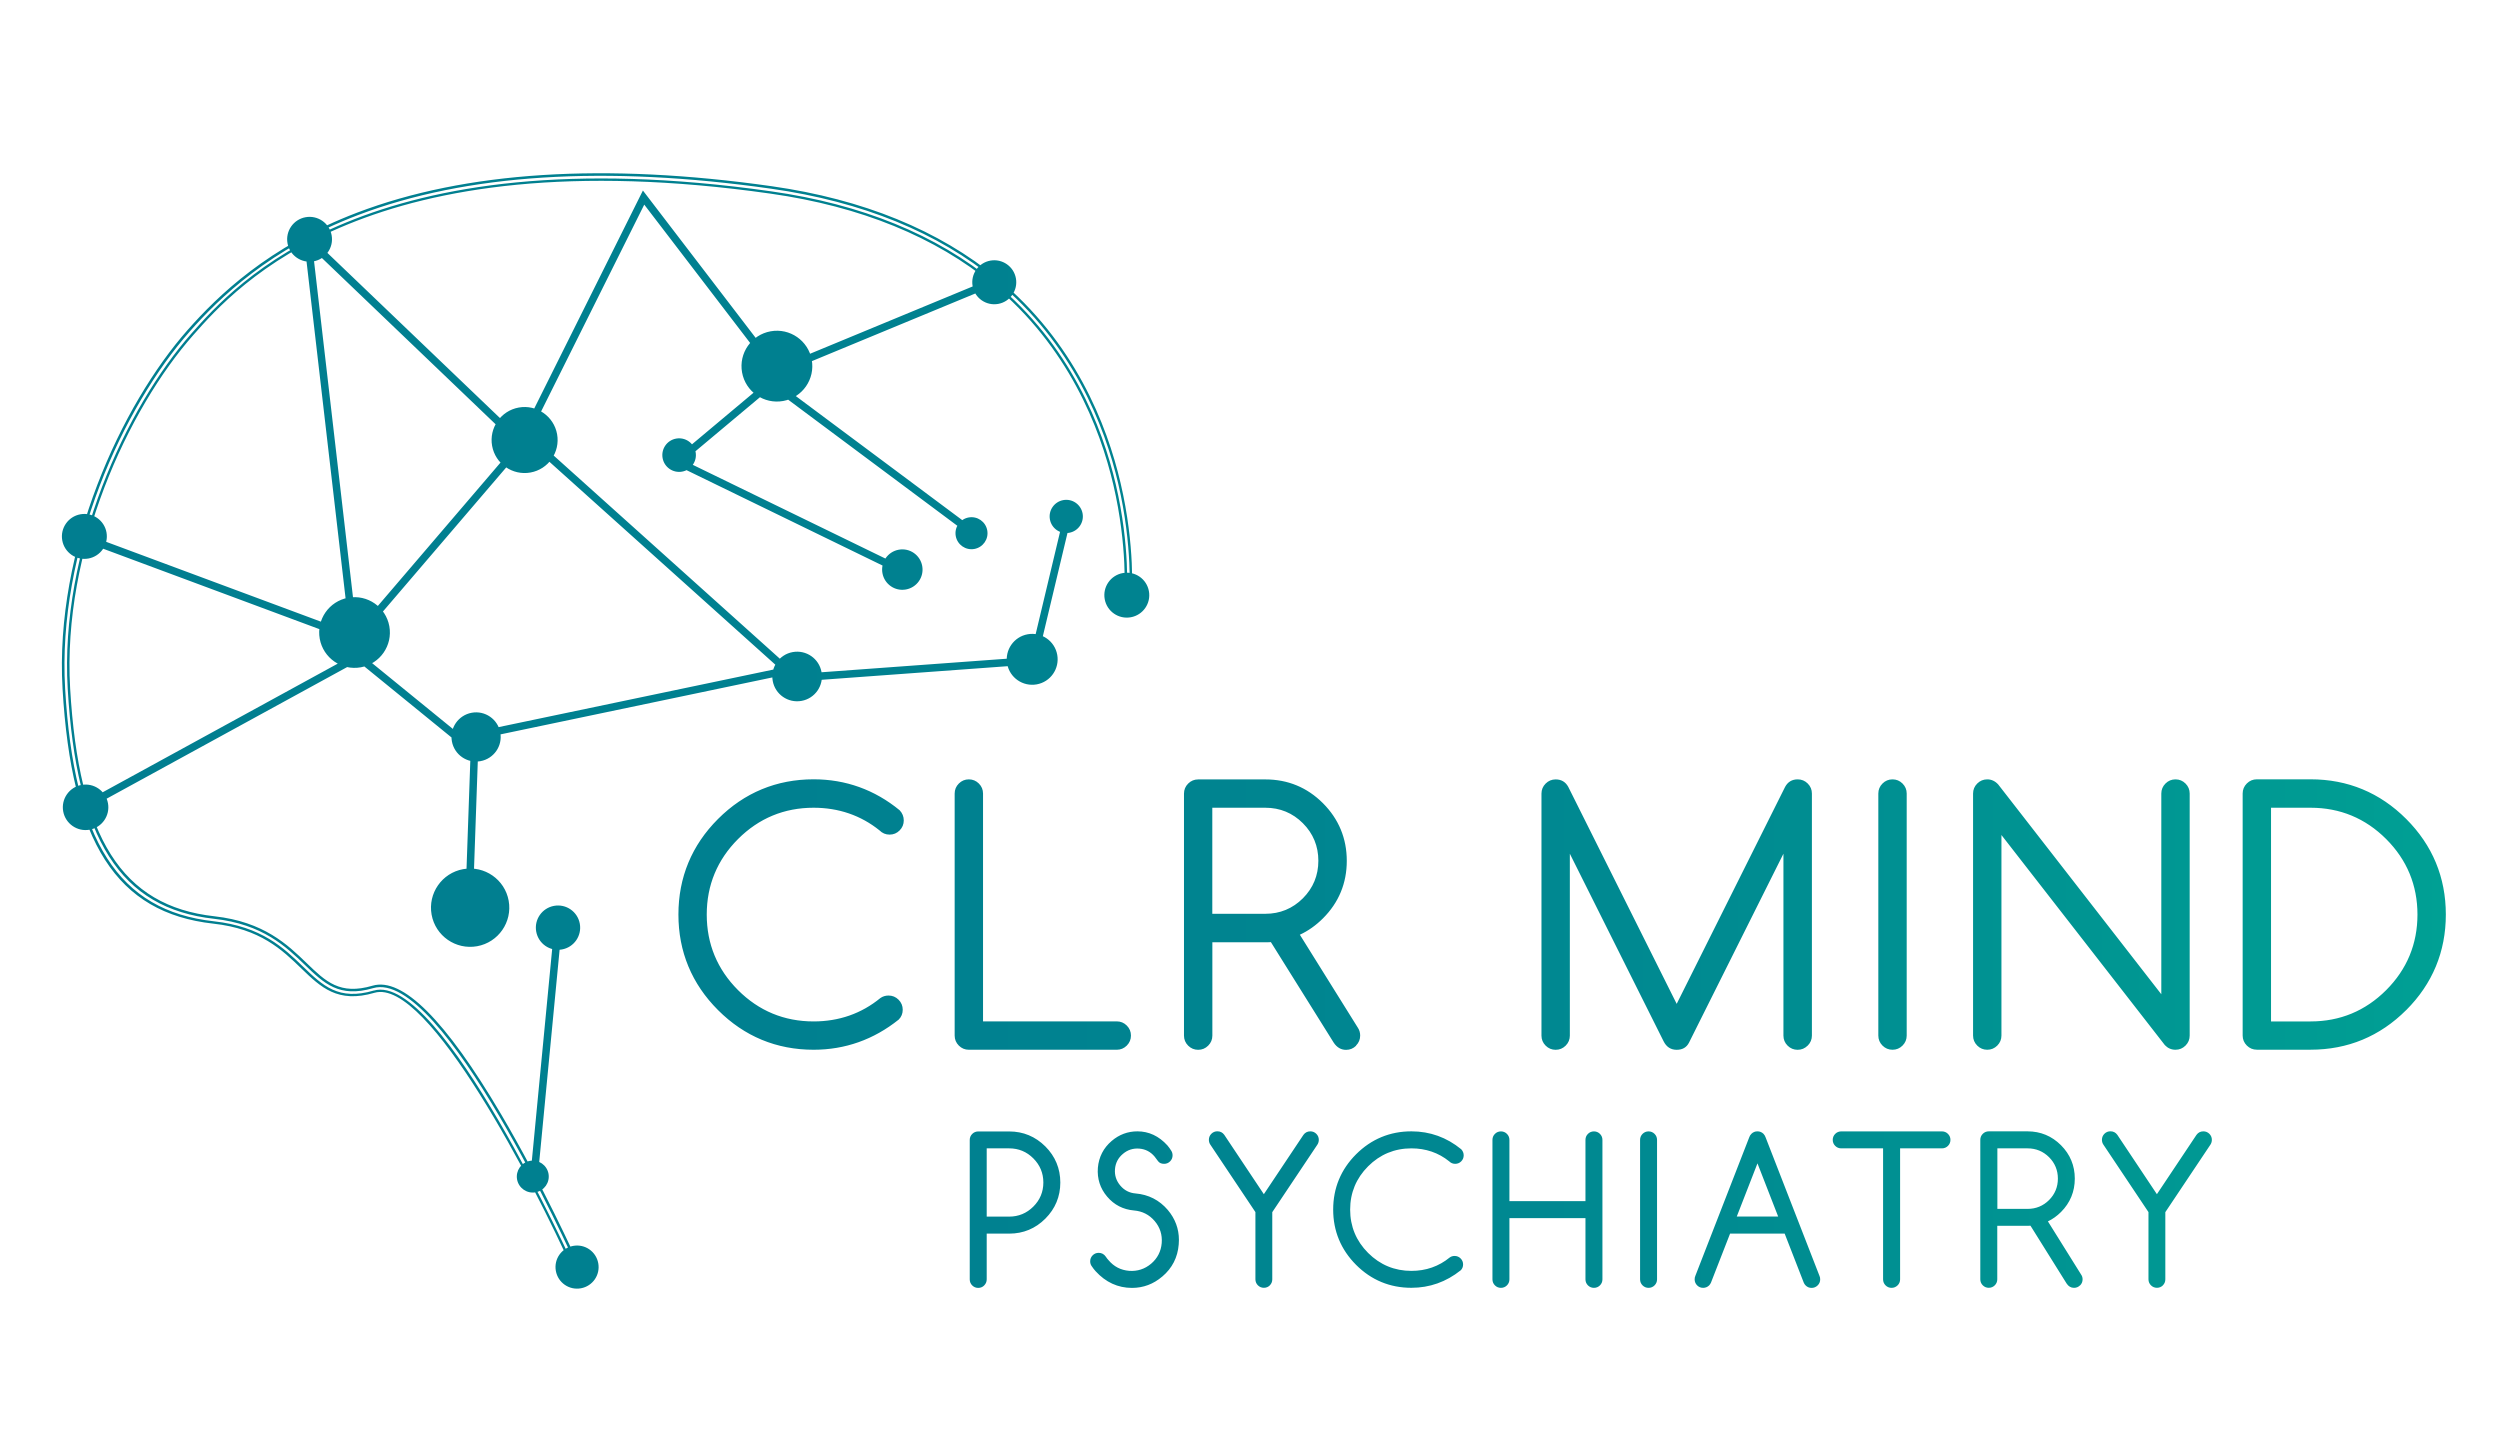 <svg xmlns="http://www.w3.org/2000/svg" xmlns:xlink="http://www.w3.org/1999/xlink" id="Layer_1" viewBox="0 0 504 288"><defs><style>.cls-1{fill:url(#linear-gradient);stroke-width:0px;}</style><linearGradient id="linear-gradient" x1="12.48" y1="147.37" x2="493.08" y2="147.37" gradientUnits="userSpaceOnUse"><stop offset="0" stop-color="#017e90"></stop><stop offset=".38" stop-color="#008190"></stop><stop offset=".68" stop-color="#008a91"></stop><stop offset=".94" stop-color="#009b93"></stop><stop offset="1" stop-color="#00a094"></stop></linearGradient></defs><path class="cls-1" d="M75.37,199.69c-7.12,2.09-10.27-.96-14.26-4.81-3.92-3.79-8.36-8.08-18.01-9.15-19.21-2.13-28.17-16.16-29.97-46.89-1.64-28.09,11.86-57,25.09-71.97,6.04-6.84,16.14-16.72,33.98-23.52,21.75-8.29,49.78-10.07,83.31-5.3,18.34,2.61,33.57,8.82,45.25,18.46,15.45,12.75,21.95,29.34,24.68,41.01,2.95,12.64,2.24,22.41,2.24,22.51l-.51-.04c0-.1.71-9.78-2.23-22.35-2.71-11.59-9.16-28.07-24.5-40.73-11.61-9.58-26.75-15.75-45-18.34-81.29-11.56-108.04,18.71-116.83,28.65-13.17,14.9-26.59,43.66-24.96,71.6,1.78,30.43,10.6,44.31,29.51,46.41,9.82,1.09,14.52,5.64,18.3,9.29,3.87,3.74,6.92,6.69,13.76,4.69,13.89-4.09,40.01,53.78,41.11,56.24l-.47.21c-.27-.6-27.02-59.88-40.5-55.96ZM117,255.7l-.2-.46c-.74-1.64-7.43-16.44-15.79-30.63-11.17-18.96-19.89-27.67-25.92-25.89-6.56,1.92-9.38-.8-13.28-4.57-3.84-3.71-8.61-8.32-18.6-9.43-18.62-2.07-27.31-15.81-29.07-45.95-1.62-27.8,11.74-56.42,24.84-71.24,8.75-9.9,35.36-40.01,116.38-28.49,18.16,2.58,33.21,8.72,44.75,18.23,15.24,12.57,21.64,28.94,24.34,40.46,2.91,12.44,2.22,22.1,2.21,22.2l-.04.5,1.5.12.04-.5c0-.1.75-9.83-2.25-22.66-2.74-11.75-9.28-28.44-24.85-41.28-11.76-9.7-27.06-15.94-45.5-18.57-33.62-4.78-61.73-2.99-83.56,5.33-17.94,6.84-28.09,16.77-34.17,23.65-13.3,15.05-26.86,44.11-25.22,72.33,1.81,31.03,10.9,45.2,30.41,47.36,9.48,1.05,13.85,5.28,17.71,9.01,3.94,3.81,7.35,7.1,14.75,4.93,10.84-3.18,32.48,39.13,39.9,55.69l.2.46,1.38-.62ZM156.96,75.05l43.75-18.11-.2-.47-43.75,18.11.2.47ZM201.35,57.21l-.58-1.4-44.67,18.49.58,1.4,44.67-18.49ZM106.03,87.95l23.76-47.64,24.7,32.28.41-.31-25.2-32.93-24.12,48.38.46.23ZM129.88,41.25l24.52,32.04,1.2-.92-25.99-33.96-24.7,49.54,1.35.67,23.62-47.37ZM181.69,115.28l.22-.46-44.88-21.84,18.52-15.52,40.3,30.04.31-.41-40.62-30.28-19.44,16.29,45.59,22.19ZM182.58,114.59l-44.64-21.72,17.63-14.77,39.98,29.8.4.3.9-1.21-41.03-30.58-.32-.24-20.33,17.04,46.73,22.74.66-1.36ZM73.19,127.21l31.22-36.49-.39-.33-31.22,36.49.39.33ZM105.11,90.66l-1.15-.98-31.87,37.25,1.15.98,31.87-37.25ZM71.26,125.64l-8.89-76.73,41.24,39.48.35-.37-41.55-39.78c-.24-.23-.64-.03-.6.3l8.94,77.16.51-.06ZM71.82,126.08l-8.79-75.85,40.6,38.86,1.05-1.09-41.92-40.12c-.25-.24-.6-.3-.92-.17l-.12-.12.02.17c-.29.17-.46.49-.42.84l9,77.66,1.5-.17ZM71.47,128.93l.18-.48-54.63-20.32-.18.48,54.63,20.32ZM72.29,128.15l-55.57-20.66-.53,1.42,55.1,20.49.47.17.53-1.42ZM94.78,182.99l1.21-34.42,63.29-13.25-50.86-45.68-.34.38,50.11,45-62.69,13.13-1.22,34.82.51.02ZM96.47,148.98l63.87-13.38-51.59-46.34-.37-.33-1.01,1.12,49.75,44.68-62.11,13.01-1.25,35.71,1.51.05,1.21-34.53ZM17.26,162.75l54.94-30.06,20.19,16.44.32-.4-20.46-16.66-55.24,30.23.25.45ZM72.14,133.29l20.32,16.55.95-1.17-21.1-17.19-55.97,30.63.73,1.33,55.08-30.14ZM208.5,133.4l6.95-29.17-.5-.12-6.87,28.81-47.39,3.46.04.51,47.76-3.49ZM208.54,133.9l.36-.03,7.16-30.01-1.47-.35-6.9,28.94-47.02,3.44-.5.04.11,1.51,48.26-3.53ZM107.83,238.15l4.83-50.22-.51-.05-4.83,50.22.51.05ZM113.2,187.48l-1.5-.14-4.92,51.22,1.5.14,4.92-51.22ZM222.71,120.79c.44,2.46,2.8,4.1,5.26,3.65,2.46-.44,4.1-2.8,3.65-5.26-.44-2.46-2.8-4.1-5.26-3.65-2.46.44-4.1,2.8-3.65,5.26ZM196.08,57.69c.43,2.41,2.74,4.01,5.15,3.58,2.41-.43,4.01-2.74,3.58-5.15-.43-2.41-2.74-4.01-5.15-3.58-2.41.43-4.01,2.74-3.58,5.15ZM149.6,75.08c.7,3.88,4.41,6.46,8.29,5.76,3.88-.7,6.46-4.41,5.76-8.29-.7-3.88-4.41-6.46-8.29-5.76-3.88.7-6.46,4.41-5.76,8.29ZM133.58,92.35c.33,1.84,2.09,3.06,3.93,2.73,1.84-.33,3.06-2.09,2.73-3.93s-2.09-3.06-3.93-2.73c-1.84.33-3.06,2.09-2.73,3.93ZM177.9,115.55c.4,2.22,2.52,3.69,4.73,3.29,2.22-.4,3.69-2.52,3.29-4.73-.4-2.22-2.52-3.69-4.73-3.29-2.22.4-3.69,2.52-3.29,4.73ZM192.68,108.07c.32,1.75,1.99,2.92,3.75,2.6,1.75-.32,2.92-1.99,2.6-3.75-.32-1.75-1.99-2.92-3.75-2.6-1.75.32-2.92,1.99-2.6,3.75ZM211.66,104.71c.33,1.82,2.07,3.03,3.89,2.7,1.82-.33,3.03-2.07,2.7-3.89-.33-1.82-2.07-3.03-3.89-2.7-1.82.33-3.03,2.07-2.7,3.89ZM203.04,133.83c.5,2.79,3.17,4.64,5.96,4.14,2.79-.5,4.64-3.17,4.14-5.96-.5-2.79-3.17-4.64-5.96-4.14-2.79.5-4.64,3.17-4.14,5.96ZM155.78,137.27c.49,2.72,3.09,4.52,5.81,4.03,2.72-.49,4.52-3.09,4.03-5.81-.49-2.72-3.09-4.52-5.81-4.03-2.72.49-4.52,3.09-4.03,5.81ZM87.01,184.39c.77,4.29,4.88,7.14,9.17,6.37,4.29-.77,7.14-4.88,6.37-9.17-.77-4.29-4.88-7.14-9.17-6.37-4.29.77-7.14,4.88-6.37,9.17ZM91.1,149.45c.49,2.69,3.06,4.49,5.76,4,2.69-.49,4.49-3.06,4-5.76-.49-2.69-3.06-4.49-5.76-4-2.69.49-4.49,3.06-4,5.76ZM64.46,128.78c.7,3.87,4.4,6.45,8.28,5.75,3.87-.7,6.45-4.4,5.75-8.28-.7-3.87-4.4-6.45-8.28-5.75-3.87.7-6.45,4.4-5.75,8.28ZM99.21,89.89c.65,3.61,4.11,6.02,7.73,5.37s6.02-4.11,5.37-7.73c-.65-3.61-4.11-6.02-7.73-5.37-3.61.65-6.02,4.11-5.37,7.73ZM57.96,49.04c.44,2.46,2.8,4.09,5.25,3.65,2.46-.44,4.09-2.8,3.65-5.25-.44-2.46-2.8-4.09-5.25-3.65-2.46.44-4.09,2.8-3.65,5.25ZM12.55,108.94c.44,2.46,2.8,4.1,5.26,3.66s4.1-2.8,3.66-5.26c-.44-2.46-2.8-4.1-5.26-3.66-2.46.44-4.1,2.8-3.66,5.26ZM12.74,163.57c.45,2.49,2.84,4.15,5.33,3.7s4.15-2.84,3.7-5.33c-.45-2.49-2.84-4.15-5.33-3.7-2.49.45-4.15,2.84-3.7,5.33ZM108.1,187.81c.44,2.43,2.76,4.04,5.19,3.6,2.43-.44,4.04-2.76,3.6-5.19-.44-2.43-2.76-4.04-5.19-3.6-2.43.44-4.04,2.76-3.6,5.19ZM104.24,237.77c.32,1.75,1.99,2.91,3.74,2.6,1.75-.32,2.91-1.99,2.6-3.74-.32-1.75-1.99-2.91-3.74-2.6-1.75.32-2.91,1.99-2.6,3.74ZM112.06,256.22c.43,2.36,2.68,3.93,5.05,3.5,2.36-.43,3.93-2.68,3.5-5.05-.43-2.36-2.68-3.93-5.05-3.5-2.36.43-3.93,2.68-3.5,5.05ZM177.57,201.32c-3.86,3.16-8.38,4.74-13.55,4.74-5.99,0-11.1-2.12-15.33-6.35s-6.35-9.35-6.35-15.33,2.12-11.1,6.35-15.33,9.35-6.35,15.33-6.35c5.1,0,9.57,1.54,13.38,4.61.54.54,1.19.81,1.93.81s1.38-.26,1.91-.8c.53-.53.8-1.17.8-1.92s-.26-1.39-.78-1.93c-5.04-4.13-10.79-6.2-17.25-6.2-7.48,0-13.86,2.65-19.16,7.95-5.3,5.3-7.95,11.68-7.95,19.16s2.65,13.86,7.95,19.16,11.68,7.95,19.16,7.95c6.32,0,12.01-2.01,17.04-6.03.52-.52.78-1.15.78-1.9s-.27-1.38-.8-1.91c-.53-.53-1.17-.8-1.91-.8-.59,0-1.11.16-1.56.47ZM181.17,205.56c.55-.55.82-1.22.82-2s-.28-1.46-.84-2.02c-.56-.56-1.24-.84-2.02-.84-.61,0-1.17.17-1.65.51-3.82,3.13-8.34,4.71-13.46,4.71-5.92,0-11.04-2.12-15.23-6.31-4.19-4.19-6.31-9.31-6.31-15.23s2.12-11.04,6.31-15.23c4.19-4.19,9.31-6.31,15.23-6.31,5.05,0,9.52,1.54,13.28,4.56.57.57,1.25.86,2.04.86s1.46-.28,2.02-.84.84-1.24.84-2.02-.28-1.47-.83-2.05c-5.04-4.14-10.88-6.24-17.34-6.24-7.48,0-13.97,2.69-19.27,7.99-5.3,5.3-7.99,11.78-7.99,19.27s2.69,13.97,7.99,19.27c5.3,5.3,11.78,7.99,19.27,7.99,6.33,0,12.1-2.04,17.15-6.08ZM181.16,163.57c.49.51.74,1.13.74,1.83s-.25,1.31-.75,1.81c-.51.51-1.1.75-1.81.75s-1.31-.25-1.84-.78c-3.83-3.08-8.36-4.64-13.48-4.64-6,0-11.19,2.15-15.44,6.4-4.24,4.25-6.4,9.44-6.4,15.44s2.15,11.19,6.4,15.44c4.25,4.25,9.44,6.4,15.44,6.4,5.18,0,9.78-1.61,13.64-4.77.43-.3.92-.45,1.47-.45.7,0,1.31.25,1.81.75.51.51.75,1.1.75,1.81s-.25,1.3-.72,1.78c-4.99,3.98-10.69,6-16.95,6-7.4,0-13.81-2.66-19.06-7.9-5.24-5.24-7.9-11.65-7.9-19.05s2.66-13.81,7.9-19.05c5.24-5.24,11.65-7.9,19.06-7.9,6.39,0,12.16,2.07,17.14,6.15ZM192.61,208.77c0,.75.27,1.38.8,1.92.53.53,1.17.8,1.91.8h29.82c.75,0,1.38-.26,1.91-.8.53-.53.8-1.17.8-1.92s-.27-1.38-.8-1.91c-.53-.53-1.17-.8-1.91-.8h-27.11v-46.08c0-.75-.27-1.38-.8-1.91s-1.17-.8-1.91-.8-1.38.27-1.91.8c-.53.53-.8,1.17-.8,1.91v48.79ZM227.16,210.79c.56-.56.84-1.24.84-2.02s-.28-1.46-.84-2.02c-.56-.56-1.24-.84-2.02-.84h-26.96v-45.93c0-.78-.28-1.46-.84-2.02s-1.24-.84-2.02-.84-1.46.28-2.02.84c-.56.56-.84,1.24-.84,2.02v48.79c0,.78.28,1.46.84,2.02.56.56,1.24.84,2.02.84h29.82c.78,0,1.46-.28,2.02-.84ZM197.13,158.17c.5.5.75,1.11.75,1.81v46.23h27.26c.7,0,1.31.25,1.81.75.51.51.75,1.1.75,1.81s-.25,1.31-.75,1.81c-.51.51-1.1.75-1.81.75h-29.82c-.71,0-1.3-.25-1.81-.75-.5-.5-.75-1.11-.75-1.81v-48.79c0-.7.25-1.31.75-1.81.5-.5,1.11-.75,1.81-.75s1.3.25,1.81.75ZM239.62,158.06c-.53.53-.8,1.17-.8,1.91v48.79c0,.75.27,1.38.8,1.92.53.53,1.17.8,1.91.8s1.38-.26,1.91-.8.8-1.17.8-1.92v-18.97h10.84c.41,0,.8-.01,1.19-.03l12.71,20.33c.61.93,1.4,1.39,2.37,1.39.75,0,1.38-.26,1.91-.8.53-.53.8-1.17.8-1.92,0-.56-.15-1.06-.44-1.49l-11.79-18.91c1.72-.77,3.31-1.89,4.78-3.35,3.16-3.16,4.74-6.99,4.74-11.49s-1.59-8.33-4.76-11.5c-3.17-3.17-7.01-4.76-11.5-4.76h-13.55c-.75,0-1.38.27-1.91.8ZM255.09,162.69c3,0,5.56,1.06,7.67,3.17,2.11,2.11,3.17,4.67,3.17,7.67s-1.06,5.56-3.17,7.67c-2.11,2.11-4.67,3.17-7.67,3.17h-10.84v-21.69h10.84ZM273.37,210.79c.56-.56.84-1.24.84-2.02,0-.59-.16-1.12-.46-1.57l-11.7-18.76c1.67-.77,3.24-1.88,4.67-3.31,3.18-3.18,4.79-7.08,4.79-11.59s-1.62-8.42-4.8-11.61c-3.19-3.19-7.09-4.8-11.61-4.8h-13.55c-.78,0-1.46.28-2.02.84-.56.56-.84,1.24-.84,2.02v48.79c0,.78.28,1.46.84,2.02.56.56,1.24.84,2.02.84s1.46-.28,2.02-.84c.56-.56.84-1.24.84-2.02v-18.82h10.69c.38,0,.75,0,1.11-.03l12.66,20.26c.64.97,1.48,1.46,2.5,1.46.78,0,1.46-.28,2.02-.84ZM256.27,189.61c-.37.02-.77.03-1.18.03h-10.99v19.12c0,.7-.25,1.31-.75,1.81-.51.51-1.1.75-1.81.75s-1.3-.25-1.81-.75c-.5-.5-.75-1.11-.75-1.81v-48.79c0-.7.25-1.31.75-1.81.5-.5,1.11-.75,1.81-.75h13.55c4.43,0,8.27,1.59,11.4,4.72s4.72,6.96,4.72,11.4-1.58,8.26-4.7,11.38c-1.45,1.45-3.04,2.57-4.73,3.32l-.16.07,11.89,19.06c.27.4.41.88.41,1.41,0,.7-.25,1.31-.75,1.81-.51.51-1.1.75-1.81.75-.93,0-1.66-.43-2.24-1.32l-12.71-20.33-.05-.08h-.09ZM262.87,181.31c2.13-2.13,3.21-4.75,3.21-7.78s-1.08-5.65-3.21-7.78c-2.13-2.13-4.75-3.21-7.78-3.21h-10.99v21.99h10.99c3.03,0,5.65-1.08,7.78-3.21ZM244.4,162.84h10.69c2.95,0,5.5,1.05,7.57,3.12s3.12,4.62,3.12,7.57-1.05,5.5-3.12,7.57-4.62,3.12-7.57,3.12h-10.69v-21.38ZM338.03,211.48c1.08,0,1.86-.44,2.34-1.32l19.35-38.7v37.31c0,.75.27,1.38.8,1.92.53.53,1.17.8,1.91.8s1.38-.26,1.91-.8.8-1.17.8-1.92v-48.79c0-.75-.27-1.38-.8-1.91s-1.17-.8-1.91-.8c-1.08,0-1.89.47-2.41,1.42l-21.99,44.02-21.99-44.02c-.52-.95-1.32-1.42-2.41-1.42-.75,0-1.38.27-1.91.8-.53.53-.8,1.17-.8,1.91v48.79c0,.75.27,1.38.8,1.92.53.53,1.17.8,1.91.8s1.38-.26,1.91-.8.8-1.17.8-1.92v-37.31l19.18,38.36c.54,1.11,1.38,1.66,2.51,1.66ZM364.44,210.79c.56-.56.84-1.24.84-2.02v-48.79c0-.78-.28-1.46-.84-2.02s-1.24-.84-2.02-.84c-1.14,0-1.99.5-2.54,1.51l-21.86,43.75-21.86-43.75c-.55-1-1.4-1.5-2.54-1.5-.78,0-1.46.28-2.02.84-.56.56-.84,1.24-.84,2.02v48.79c0,.78.28,1.46.84,2.02.56.56,1.24.84,2.02.84s1.46-.28,2.02-.84c.56-.56.84-1.24.84-2.02v-36.67l18.89,37.79c.57,1.16,1.46,1.74,2.64,1.74s1.97-.47,2.47-1.4l19.06-38.13v36.67c0,.78.28,1.46.84,2.02.56.56,1.24.84,2.02.84s1.46-.28,2.02-.84ZM340.23,210.09c-.45.84-1.17,1.24-2.21,1.24s-1.85-.52-2.37-1.58l-19.46-38.93v37.94c0,.7-.25,1.31-.75,1.81-.51.51-1.1.75-1.81.75s-1.3-.25-1.81-.75c-.5-.5-.75-1.11-.75-1.81v-48.79c0-.7.25-1.31.75-1.81.5-.5,1.11-.75,1.81-.75,1.03,0,1.78.44,2.27,1.34l22.12,44.28,22.12-44.28c.5-.91,1.24-1.34,2.27-1.34.71,0,1.3.25,1.81.75s.75,1.11.75,1.81v48.79c0,.7-.25,1.31-.75,1.81-.51.51-1.1.75-1.81.75s-1.31-.25-1.81-.75c-.5-.5-.75-1.11-.75-1.81v-37.94l-19.63,39.26ZM378.82,208.77c0,.75.27,1.38.8,1.92.53.53,1.17.8,1.91.8s1.38-.26,1.91-.8c.53-.53.8-1.17.8-1.92v-48.79c0-.75-.27-1.38-.8-1.91-.53-.53-1.17-.8-1.91-.8s-1.38.27-1.91.8c-.53.53-.8,1.17-.8,1.91v48.79ZM383.55,210.79c.56-.56.84-1.24.84-2.02v-48.79c0-.78-.28-1.46-.84-2.02-.56-.56-1.24-.84-2.02-.84s-1.46.28-2.02.84c-.56.56-.84,1.24-.84,2.02v48.79c0,.78.28,1.46.84,2.02.56.56,1.24.84,2.02.84s1.46-.28,2.02-.84ZM383.34,158.17c.5.5.75,1.11.75,1.81v48.79c0,.7-.25,1.31-.75,1.81-.51.51-1.1.75-1.81.75s-1.31-.25-1.81-.75c-.5-.5-.75-1.11-.75-1.81v-48.79c0-.7.25-1.31.75-1.81.5-.5,1.11-.75,1.81-.75s1.31.25,1.81.75ZM403.34,167.91l33.21,42.69c.56.59,1.24.88,2.03.88.75,0,1.38-.26,1.91-.8s.8-1.17.8-1.92v-48.79c0-.75-.27-1.38-.8-1.91s-1.17-.8-1.91-.8-1.38.27-1.91.8c-.53.53-.8,1.17-.8,1.91v40.9l-33.14-42.63c-.59-.65-1.29-.98-2.1-.98-.75,0-1.38.27-1.91.8-.53.53-.8,1.17-.8,1.91v48.79c0,.75.27,1.38.8,1.92.53.53,1.17.8,1.91.8s1.38-.26,1.91-.8.8-1.17.8-1.92v-40.86ZM440.6,210.79c.56-.56.84-1.24.84-2.02v-48.79c0-.78-.28-1.46-.84-2.02s-1.24-.84-2.02-.84-1.46.28-2.02.84c-.56.56-.84,1.24-.84,2.02v40.46l-32.88-42.29c-.62-.68-1.36-1.03-2.21-1.03-.78,0-1.46.28-2.02.84-.56.56-.84,1.24-.84,2.02v48.79c0,.78.28,1.46.84,2.02.56.56,1.24.84,2.02.84s1.46-.28,2.02-.84c.56-.56.84-1.24.84-2.02v-40.43l32.95,42.36c.59.62,1.31.93,2.14.93.78,0,1.46-.28,2.02-.84ZM403.19,208.77c0,.7-.25,1.31-.75,1.81-.51.51-1.1.75-1.81.75s-1.3-.25-1.81-.75c-.5-.5-.75-1.11-.75-1.81v-48.79c0-.7.25-1.31.75-1.81.5-.5,1.11-.75,1.81-.75.76,0,1.43.31,1.98.92l33.14,42.63.27.35v-41.33c0-.7.25-1.31.75-1.81.5-.5,1.11-.75,1.81-.75s1.3.25,1.81.75.75,1.11.75,1.81v48.79c0,.7-.25,1.31-.75,1.81-.51.51-1.1.75-1.81.75-.76,0-1.39-.27-1.91-.82l-33.21-42.69-.27-.35v41.3ZM454.98,157.27c-.75,0-1.38.27-1.91.8-.53.53-.8,1.17-.8,1.91v48.79c0,.75.27,1.38.8,1.92.53.53,1.17.8,1.91.8h10.84c7.48,0,13.86-2.65,19.16-7.95s7.95-11.68,7.95-19.16-2.65-13.86-7.95-19.16c-5.3-5.3-11.68-7.95-19.16-7.95h-10.84ZM457.69,206.06v-43.37h8.13c5.99,0,11.1,2.12,15.33,6.35s6.35,9.35,6.35,15.33-2.12,11.1-6.35,15.33-9.35,6.35-15.33,6.35h-8.13ZM485.09,203.64c5.3-5.3,7.99-11.78,7.99-19.27s-2.69-13.97-7.99-19.27c-5.3-5.3-11.78-7.99-19.27-7.99h-10.84c-.78,0-1.46.28-2.02.84-.56.56-.84,1.24-.84,2.02v48.79c0,.78.28,1.46.84,2.02.56.56,1.24.84,2.02.84h10.84c7.48,0,13.97-2.69,19.27-7.99ZM465.82,157.42c7.4,0,13.81,2.66,19.06,7.9,5.24,5.24,7.9,11.65,7.9,19.05s-2.66,13.81-7.9,19.05c-5.24,5.24-11.65,7.9-19.06,7.9h-10.84c-.71,0-1.3-.25-1.81-.75-.5-.5-.75-1.11-.75-1.81v-48.79c0-.7.25-1.31.75-1.81.5-.5,1.11-.75,1.81-.75h10.84ZM481.26,199.81c4.24-4.25,6.4-9.44,6.4-15.44s-2.15-11.19-6.4-15.44c-4.24-4.24-9.44-6.4-15.44-6.4h-8.28v43.67h8.28c6,0,11.19-2.15,15.44-6.4ZM457.84,162.84h7.98c5.92,0,11.04,2.12,15.23,6.31,4.19,4.19,6.31,9.31,6.31,15.23s-2.12,11.04-6.31,15.23c-4.19,4.19-9.31,6.31-15.23,6.31h-7.98v-43.07ZM196.11,228.69c-.31.31-.46.67-.46,1.1v28.12c0,.43.15.8.46,1.1.31.31.67.46,1.1.46s.8-.15,1.1-.46c.31-.31.46-.67.46-1.1v-9.38h4.69c2.8,0,5.19-.99,7.18-2.98,1.99-1.99,2.98-4.38,2.98-7.18s-.99-5.19-2.98-7.18c-1.99-1.99-4.38-2.98-7.18-2.98h-6.25c-.43,0-.8.15-1.1.46ZM203.46,231.36c1.94,0,3.6.69,4.97,2.06,1.37,1.37,2.06,3.03,2.06,4.97s-.69,3.6-2.06,4.97c-1.37,1.37-3.03,2.06-4.97,2.06h-4.69v-14.06h4.69ZM198.42,259.13c.33-.33.5-.74.5-1.21v-9.22h4.54c2.83,0,5.28-1.02,7.28-3.02s3.02-4.46,3.02-7.28-1.02-5.28-3.02-7.28c-2.01-2-4.46-3.02-7.28-3.02h-6.25c-.47,0-.88.17-1.21.5-.33.33-.5.74-.5,1.21v28.12c0,.47.17.88.5,1.21.33.33.74.5,1.21.5s.88-.17,1.21-.5ZM203.46,228.38c2.74,0,5.12.99,7.07,2.93,1.95,1.95,2.93,4.33,2.93,7.07s-.99,5.12-2.93,7.07c-1.95,1.95-4.33,2.93-7.07,2.93h-4.84v9.53c0,.39-.14.72-.42,1-.28.28-.6.42-1,.42s-.72-.14-1-.42c-.28-.28-.42-.6-.42-1v-28.12c0-.39.14-.72.42-1s.61-.42,1-.42h6.25ZM208.54,243.46c1.4-1.4,2.1-3.1,2.1-5.08s-.71-3.68-2.1-5.08c-1.4-1.4-3.11-2.1-5.08-2.1h-4.84v14.36h4.84c1.97,0,3.68-.71,5.08-2.1ZM198.92,231.51h4.54c1.89,0,3.53.68,4.86,2.02,1.34,1.34,2.02,2.97,2.02,4.86s-.68,3.53-2.02,4.86c-1.34,1.34-2.98,2.02-4.86,2.02h-4.54v-13.76ZM221,256.16c2.02,2.21,4.43,3.32,7.23,3.32,2.24,0,4.24-.75,6-2.25,1.97-1.67,3.05-3.79,3.26-6.37.03-.3.04-.6.04-.9,0-2.21-.74-4.19-2.21-5.94-1.68-1.97-3.82-3.06-6.41-3.28-1.28-.1-2.33-.65-3.17-1.64-.84-.99-1.21-2.13-1.1-3.42.1-1.28.65-2.33,1.64-3.17.99-.84,2.13-1.21,3.42-1.1,1.28.1,2.34.65,3.18,1.64.25.33.49.64.72.96s.6.47,1.09.47c.43,0,.8-.15,1.1-.46.31-.31.46-.67.46-1.1,0-.31-.08-.59-.23-.84-.22-.36-.48-.72-.76-1.05-1.69-1.86-3.67-2.79-5.94-2.79-1.91,0-3.61.63-5.08,1.89-1.64,1.39-2.55,3.16-2.73,5.31-.17,2.16.44,4.06,1.84,5.7,1.39,1.64,3.16,2.55,5.31,2.73,1.73.14,3.15.87,4.27,2.18s1.6,2.83,1.46,4.56c-.14,1.72-.87,3.13-2.19,4.25-1.32,1.11-2.83,1.61-4.55,1.47-1.73-.14-3.15-.88-4.26-2.21-.21-.22-.39-.46-.55-.7-.33-.48-.77-.72-1.33-.72-.43,0-.8.15-1.1.46-.31.31-.46.67-.46,1.1,0,.35.1.66.31.94.22.34.47.66.74.96ZM234.32,257.35c1.99-1.68,3.1-3.86,3.31-6.47.03-.3.04-.61.04-.91,0-2.24-.75-4.27-2.24-6.04-1.7-1.99-3.89-3.11-6.51-3.33-1.23-.1-2.26-.63-3.07-1.59s-1.17-2.07-1.07-3.31c.1-1.23.63-2.26,1.59-3.07.95-.81,2.06-1.17,3.31-1.07,1.23.1,2.27.63,3.09,1.61.24.32.48.63.7.93.26.35.67.53,1.21.53.47,0,.88-.17,1.21-.5s.5-.74.5-1.21c0-.34-.09-.65-.26-.92-.22-.37-.49-.73-.78-1.08-1.71-1.89-3.75-2.84-6.05-2.84-1.94,0-3.68.65-5.18,1.93-1.66,1.41-2.6,3.24-2.79,5.42-.17,2.19.46,4.15,1.87,5.81,1.41,1.67,3.24,2.6,5.41,2.79,1.68.14,3.08.85,4.17,2.13,1.08,1.27,1.56,2.77,1.42,4.45-.14,1.67-.86,3.07-2.13,4.15-1.28,1.08-2.77,1.56-4.44,1.44-1.68-.14-3.08-.86-4.16-2.16-.2-.21-.38-.44-.53-.68-.35-.52-.84-.79-1.45-.79-.47,0-.88.17-1.21.5-.33.33-.5.74-.5,1.21,0,.38.11.73.34,1.02.22.34.48.67.75.97,2.04,2.24,4.51,3.37,7.34,3.37,2.27,0,4.32-.77,6.09-2.28ZM222.7,253.51c.16.26.35.5.56.72,1.13,1.35,2.6,2.12,4.36,2.26,1.75.13,3.32-.37,4.66-1.51,1.34-1.13,2.09-2.6,2.24-4.35.15-1.77-.36-3.34-1.49-4.67-1.13-1.33-2.6-2.08-4.37-2.23-2.1-.18-3.85-1.08-5.21-2.68-1.36-1.6-1.97-3.48-1.8-5.59.18-2.1,1.08-3.85,2.68-5.21,1.44-1.23,3.11-1.86,4.98-1.86,2.21,0,4.17.92,5.82,2.74.28.33.53.68.75,1.04.14.23.21.47.21.76,0,.39-.14.72-.42,1-.28.28-.6.42-1,.42-.45,0-.77-.13-.97-.41-.23-.31-.46-.62-.71-.93l-.02-.03c-.87-1.02-1.97-1.58-3.29-1.69-1.33-.1-2.51.28-3.53,1.14-1.02.86-1.59,1.96-1.69,3.28-.11,1.32.28,2.51,1.14,3.53.86,1.02,1.96,1.59,3.28,1.69,2.54.22,4.66,1.3,6.3,3.23,1.44,1.71,2.17,3.67,2.17,5.84,0,.29-.01.59-.04.89-.2,2.53-1.28,4.63-3.21,6.26-1.72,1.47-3.71,2.21-5.9,2.21-2.74,0-5.14-1.1-7.12-3.27-.27-.29-.51-.61-.73-.94h0c-.19-.26-.28-.53-.28-.86,0-.39.14-.72.42-1s.61-.42,1-.42c.51,0,.9.21,1.2.65ZM256.34,244.32l9.12-13.65c.17-.26.25-.55.25-.88,0-.43-.15-.8-.46-1.1-.31-.31-.67-.46-1.1-.46-.53,0-.96.21-1.27.64l-8.11,12.15-8.11-12.15c-.31-.43-.74-.64-1.27-.64-.43,0-.8.15-1.1.46-.31.31-.46.67-.46,1.1,0,.33.08.62.25.88l9.12,13.65v13.59c0,.43.15.8.46,1.1.31.31.67.46,1.1.46s.8-.15,1.1-.46c.31-.31.46-.67.46-1.1v-13.59ZM255.99,259.13c.33-.33.5-.74.5-1.21v-13.55l9.1-13.62c.18-.28.28-.61.28-.96,0-.47-.17-.88-.5-1.21-.33-.33-.74-.5-1.21-.5-.58,0-1.05.24-1.39.71l-7.98,11.96-7.98-11.97c-.34-.47-.81-.71-1.39-.71-.47,0-.88.17-1.21.5-.33.33-.5.74-.5,1.21,0,.35.09.68.28.96l9.1,13.62v13.55c0,.47.17.88.5,1.21.33.33.74.5,1.21.5s.88-.17,1.21-.5ZM246.55,228.96l8.23,12.34,8.23-12.33c.29-.39.66-.58,1.15-.58.39,0,.72.14,1,.41.28.28.42.61.42,1,0,.29-.08.56-.23.8l-9.12,13.65-.03.04v13.64c0,.39-.14.72-.42,1-.28.28-.6.42-1,.42s-.72-.14-1-.42c-.28-.28-.42-.6-.42-1v-13.64l-9.15-13.69c-.15-.23-.23-.5-.23-.8,0-.39.14-.72.42-1s.61-.42,1-.42c.49,0,.86.19,1.14.58ZM292.36,253.62c-2.23,1.82-4.83,2.73-7.81,2.73-3.45,0-6.4-1.22-8.84-3.66s-3.66-5.39-3.66-8.84,1.22-6.4,3.66-8.84,5.39-3.66,8.84-3.66c2.94,0,5.51.89,7.71,2.66.31.31.68.47,1.11.47s.8-.15,1.1-.46c.31-.31.46-.67.46-1.1s-.15-.8-.45-1.11c-2.9-2.38-6.22-3.57-9.94-3.57-4.31,0-7.99,1.53-11.04,4.58-3.05,3.05-4.58,6.74-4.58,11.04s1.53,7.99,4.58,11.04c3.05,3.05,6.73,4.58,11.04,4.58,3.65,0,6.92-1.16,9.82-3.48.3-.3.45-.66.45-1.09s-.15-.8-.46-1.1c-.31-.31-.67-.46-1.1-.46-.34,0-.64.09-.9.27ZM294.47,256.11c.33-.33.49-.73.49-1.2s-.17-.88-.5-1.21c-.33-.33-.74-.5-1.21-.5-.37,0-.7.1-.99.31-2.19,1.79-4.78,2.7-7.72,2.7-3.39,0-6.33-1.22-8.73-3.62-2.4-2.4-3.62-5.34-3.62-8.73s1.22-6.33,3.62-8.73c2.4-2.4,5.34-3.62,8.73-3.62,2.89,0,5.46.88,7.61,2.61.34.34.75.51,1.22.51s.88-.17,1.21-.5.5-.74.5-1.21-.17-.88-.5-1.23c-2.92-2.39-6.29-3.61-10.04-3.61-4.33,0-8.08,1.56-11.15,4.62-3.07,3.07-4.62,6.82-4.62,11.15s1.56,8.08,4.62,11.15c3.07,3.07,6.82,4.62,11.15,4.62,3.66,0,7-1.18,9.93-3.52ZM294.38,231.91c.27.29.41.62.41,1.01s-.14.72-.42,1c-.28.28-.6.42-1,.42s-.72-.14-1.02-.44c-2.22-1.78-4.85-2.69-7.81-2.69-3.48,0-6.48,1.25-8.94,3.71-2.46,2.46-3.71,5.47-3.71,8.94s1.25,6.48,3.71,8.94c2.46,2.46,5.47,3.71,8.94,3.71,3,0,5.66-.93,7.9-2.76.23-.16.51-.25.81-.25.39,0,.72.14,1,.41.28.28.42.61.42,1s-.13.72-.39.98c-2.86,2.29-6.14,3.44-9.73,3.44-4.25,0-7.93-1.53-10.94-4.54-3.01-3.01-4.54-6.69-4.54-10.94s1.53-7.93,4.54-10.94,6.69-4.54,10.94-4.54c3.67,0,6.98,1.19,9.83,3.53ZM301.02,257.92c0,.43.15.8.46,1.1.31.31.67.46,1.1.46s.8-.15,1.1-.46c.31-.31.46-.67.46-1.1v-12.5h15.62v12.5c0,.43.15.8.46,1.1.31.31.67.46,1.1.46s.8-.15,1.1-.46c.31-.31.46-.67.46-1.1v-28.12c0-.43-.15-.8-.46-1.1-.31-.31-.67-.46-1.1-.46s-.8.15-1.1.46c-.31.31-.46.67-.46,1.1v12.5h-15.62v-12.5c0-.43-.15-.8-.46-1.1-.31-.31-.67-.46-1.1-.46s-.8.15-1.1.46c-.31.31-.46.67-.46,1.1v28.12ZM322.55,259.13c.33-.33.5-.74.5-1.21v-28.12c0-.47-.17-.88-.5-1.21-.33-.33-.74-.5-1.21-.5s-.88.17-1.21.5c-.33.33-.5.74-.5,1.21v12.35h-15.33v-12.35c0-.47-.17-.88-.5-1.21-.33-.33-.74-.5-1.21-.5s-.88.17-1.21.5c-.33.33-.5.74-.5,1.21v28.12c0,.47.17.88.5,1.21.33.33.74.5,1.21.5s.88-.17,1.21-.5.5-.74.5-1.21v-12.35h15.33v12.35c0,.47.17.88.5,1.21.33.33.74.5,1.21.5s.88-.17,1.21-.5ZM304,257.92c0,.39-.14.72-.42,1-.28.28-.6.42-1,.42s-.72-.14-1-.42c-.28-.28-.42-.6-.42-1v-28.12c0-.39.14-.72.42-1s.61-.42,1-.42.72.14,1,.41c.28.28.42.61.42,1v12.65h15.92v-12.65c0-.39.14-.72.42-1s.61-.42,1-.42.72.14,1,.41c.28.28.42.61.42,1v28.12c0,.39-.14.72-.42,1-.28.28-.6.42-1,.42s-.72-.14-1-.42c-.28-.28-.42-.6-.42-1v-12.65h-15.92v12.65ZM330.79,257.92c0,.43.15.8.46,1.1.31.31.67.46,1.1.46s.8-.15,1.1-.46c.31-.31.46-.67.46-1.1v-28.12c0-.43-.15-.8-.46-1.1-.31-.31-.67-.46-1.1-.46s-.8.15-1.1.46c-.31.31-.46.67-.46,1.1v28.12ZM333.56,259.13c.33-.33.5-.74.5-1.21v-28.12c0-.47-.17-.88-.5-1.21-.33-.33-.74-.5-1.21-.5s-.88.17-1.21.5c-.33.33-.5.74-.5,1.21v28.12c0,.47.17.88.5,1.21.33.33.74.5,1.21.5s.88-.17,1.21-.5ZM333.35,228.79c.28.28.42.61.42,1v28.12c0,.39-.14.72-.42,1-.28.28-.6.42-1,.42s-.72-.14-1-.42c-.28-.28-.42-.6-.42-1v-28.12c0-.39.14-.72.42-1s.61-.42,1-.42.72.14,1,.41ZM359.91,248.54l3.89,9.98c.08.18.2.35.35.51.3.3.66.45,1.09.45s.8-.15,1.1-.46c.31-.31.46-.67.46-1.1,0-.25-.05-.47-.14-.66l-10.86-27.93c-.08-.23-.21-.45-.39-.64-.31-.3-.68-.45-1.11-.45s-.79.15-1.09.45c-.2.2-.33.41-.41.64l-10.86,27.93c-.09.2-.14.42-.14.66,0,.43.15.8.46,1.1.31.31.67.46,1.1.46s.8-.15,1.11-.45c.14-.16.25-.33.33-.51l3.89-9.98h11.21ZM349.91,245.42l4.39-11.31,4.39,11.31h-8.79ZM366.45,259.13c.33-.33.5-.74.5-1.21,0-.27-.05-.51-.15-.72l-10.86-27.92c-.08-.25-.23-.49-.43-.71-.34-.33-.75-.49-1.22-.49s-.87.17-1.2.49c-.21.21-.36.45-.44.7l-10.86,27.92c-.1.21-.15.46-.15.73,0,.47.17.88.5,1.21.33.33.74.5,1.21.5s.88-.17,1.22-.5c.15-.17.27-.35.36-.55l3.85-9.88h11.01l3.85,9.89c.08.2.21.39.38.56.33.33.73.49,1.2.49s.88-.17,1.21-.5ZM344.67,258.46c-.07.17-.17.32-.3.46-.29.27-.62.41-1.01.41s-.72-.14-1-.42c-.28-.28-.42-.6-.42-1,0-.22.04-.43.13-.61l10.86-27.94c.07-.21.2-.41.37-.59.27-.27.6-.41.99-.41s.72.13,1,.4c.17.18.29.38.36.6l10.86,27.94c.08.17.12.38.12.6,0,.39-.14.72-.42,1-.28.28-.6.42-1,.42s-.72-.13-.99-.41c-.14-.14-.25-.3-.32-.46l-3.92-10.08h-11.42l-3.92,10.07ZM354.3,233.7l-4.61,11.87h9.23l-4.61-11.87ZM354.3,234.52l4.18,10.74h-8.35l4.18-10.74ZM379.79,231.36v26.56c0,.43.15.8.46,1.1.31.31.67.46,1.1.46s.8-.15,1.1-.46c.31-.31.46-.67.46-1.1v-26.56h8.59c.43,0,.8-.15,1.1-.46.31-.31.46-.67.46-1.1s-.15-.8-.46-1.1c-.31-.31-.67-.46-1.1-.46h-20.31c-.43,0-.8.15-1.1.46-.31.31-.46.67-.46,1.1s.15.8.46,1.1c.31.31.67.46,1.1.46h8.59ZM382.56,259.13c.33-.33.5-.74.5-1.21v-26.41h8.44c.47,0,.88-.17,1.21-.5s.5-.74.5-1.21-.17-.88-.5-1.21c-.33-.33-.74-.5-1.21-.5h-20.31c-.47,0-.88.17-1.21.5-.33.33-.5.74-.5,1.21s.17.88.5,1.21c.33.33.74.5,1.21.5h8.44v26.41c0,.47.17.88.5,1.21.33.33.74.5,1.21.5s.88-.17,1.21-.5ZM391.5,228.38c.39,0,.72.14,1,.41.28.28.42.61.42,1s-.14.72-.42,1c-.28.28-.6.42-1,.42h-8.74v26.71c0,.39-.14.72-.42,1-.28.28-.6.42-1,.42s-.72-.14-1-.42c-.28-.28-.42-.6-.42-1v-26.71h-8.74c-.39,0-.72-.14-1-.42-.28-.28-.42-.6-.42-1s.14-.72.42-1,.61-.42,1-.42h20.31ZM399.85,228.69c-.31.31-.46.67-.46,1.1v28.12c0,.43.15.8.46,1.1.31.31.67.46,1.1.46s.8-.15,1.1-.46c.31-.31.46-.67.46-1.1v-10.94h6.25c.23,0,.46,0,.68-.02l7.32,11.72c.35.53.81.8,1.37.8.43,0,.8-.15,1.1-.46.31-.31.46-.67.46-1.1,0-.33-.08-.61-.25-.86l-6.8-10.9c.99-.44,1.91-1.09,2.75-1.93,1.82-1.82,2.73-4.03,2.73-6.62s-.92-4.8-2.74-6.63c-1.83-1.83-4.04-2.74-6.63-2.74h-7.81c-.43,0-.8.15-1.1.46ZM408.77,231.36c1.73,0,3.21.61,4.42,1.83,1.22,1.22,1.83,2.69,1.83,4.42s-.61,3.21-1.83,4.42c-1.22,1.22-2.69,1.83-4.42,1.83h-6.25v-12.5h6.25ZM419.35,259.13c.33-.33.5-.74.5-1.21,0-.35-.09-.67-.28-.94l-6.71-10.75c.94-.45,1.83-1.08,2.64-1.89,1.84-1.84,2.78-4.11,2.78-6.73s-.94-4.89-2.79-6.74c-1.85-1.85-4.12-2.79-6.74-2.79h-7.81c-.47,0-.88.17-1.21.5-.33.33-.5.74-.5,1.21v28.12c0,.47.17.88.5,1.21.33.33.74.5,1.21.5s.88-.17,1.21-.5.5-.74.5-1.21v-10.79h6.1c.21,0,.41,0,.6-.01l7.28,11.65c.38.58.88.87,1.49.87.47,0,.88-.17,1.21-.5ZM409.44,246.81c-.22.01-.44.02-.67.02h-6.4v11.09c0,.39-.14.72-.42,1-.28.28-.6.42-1,.42s-.72-.14-1-.42c-.28-.28-.42-.6-.42-1v-28.12c0-.39.14-.72.42-1s.61-.42,1-.42h7.81c2.54,0,4.73.91,6.52,2.7,1.79,1.79,2.7,3.99,2.7,6.52s-.91,4.73-2.69,6.51c-.83.83-1.74,1.47-2.71,1.9l-.16.07,6.89,11.05c.15.23.23.48.23.78,0,.39-.14.72-.42,1-.28.28-.6.42-1,.42-.51,0-.92-.24-1.24-.73l-7.32-11.72-.05-.08h-.09ZM413.3,242.14c1.24-1.24,1.87-2.76,1.87-4.53s-.63-3.29-1.87-4.53c-1.24-1.24-2.77-1.87-4.53-1.87h-6.4v12.8h6.4c1.77,0,3.29-.63,4.53-1.87ZM402.67,231.51h6.1c1.68,0,3.13.6,4.32,1.78,1.18,1.18,1.78,2.64,1.78,4.32s-.6,3.14-1.78,4.32c-1.18,1.18-2.64,1.78-4.32,1.78h-6.1v-12.2ZM436.38,244.32l9.12-13.65c.17-.26.25-.55.25-.88,0-.43-.15-.8-.46-1.1-.31-.31-.67-.46-1.1-.46-.53,0-.96.21-1.27.64l-8.11,12.15-8.11-12.15c-.31-.43-.74-.64-1.27-.64-.43,0-.8.15-1.1.46-.31.31-.46.67-.46,1.1,0,.33.08.62.25.88l9.12,13.65v13.59c0,.43.15.8.46,1.1.31.31.67.46,1.1.46s.8-.15,1.1-.46c.31-.31.46-.67.46-1.1v-13.59ZM436.03,259.13c.33-.33.5-.74.5-1.21v-13.55l9.1-13.62c.18-.28.28-.61.28-.96,0-.47-.17-.88-.5-1.21-.33-.33-.74-.5-1.21-.5-.58,0-1.05.24-1.39.71l-7.98,11.96-7.98-11.97c-.34-.47-.81-.71-1.39-.71-.47,0-.88.17-1.21.5-.33.33-.5.74-.5,1.21,0,.35.09.68.28.96l9.1,13.62v13.55c0,.47.17.88.5,1.21.33.33.74.5,1.21.5s.88-.17,1.21-.5ZM426.59,228.96l8.23,12.34,8.23-12.33c.29-.39.66-.58,1.15-.58.39,0,.72.14,1,.41.28.28.42.61.42,1,0,.29-.08.56-.23.8l-9.12,13.65-.03.04v13.64c0,.39-.14.72-.42,1-.28.28-.6.42-1,.42s-.72-.14-1-.42c-.28-.28-.42-.6-.42-1v-13.64l-9.15-13.69c-.15-.23-.23-.5-.23-.8,0-.39.14-.72.42-1s.61-.42,1-.42c.49,0,.86.19,1.14.58Z"></path></svg>